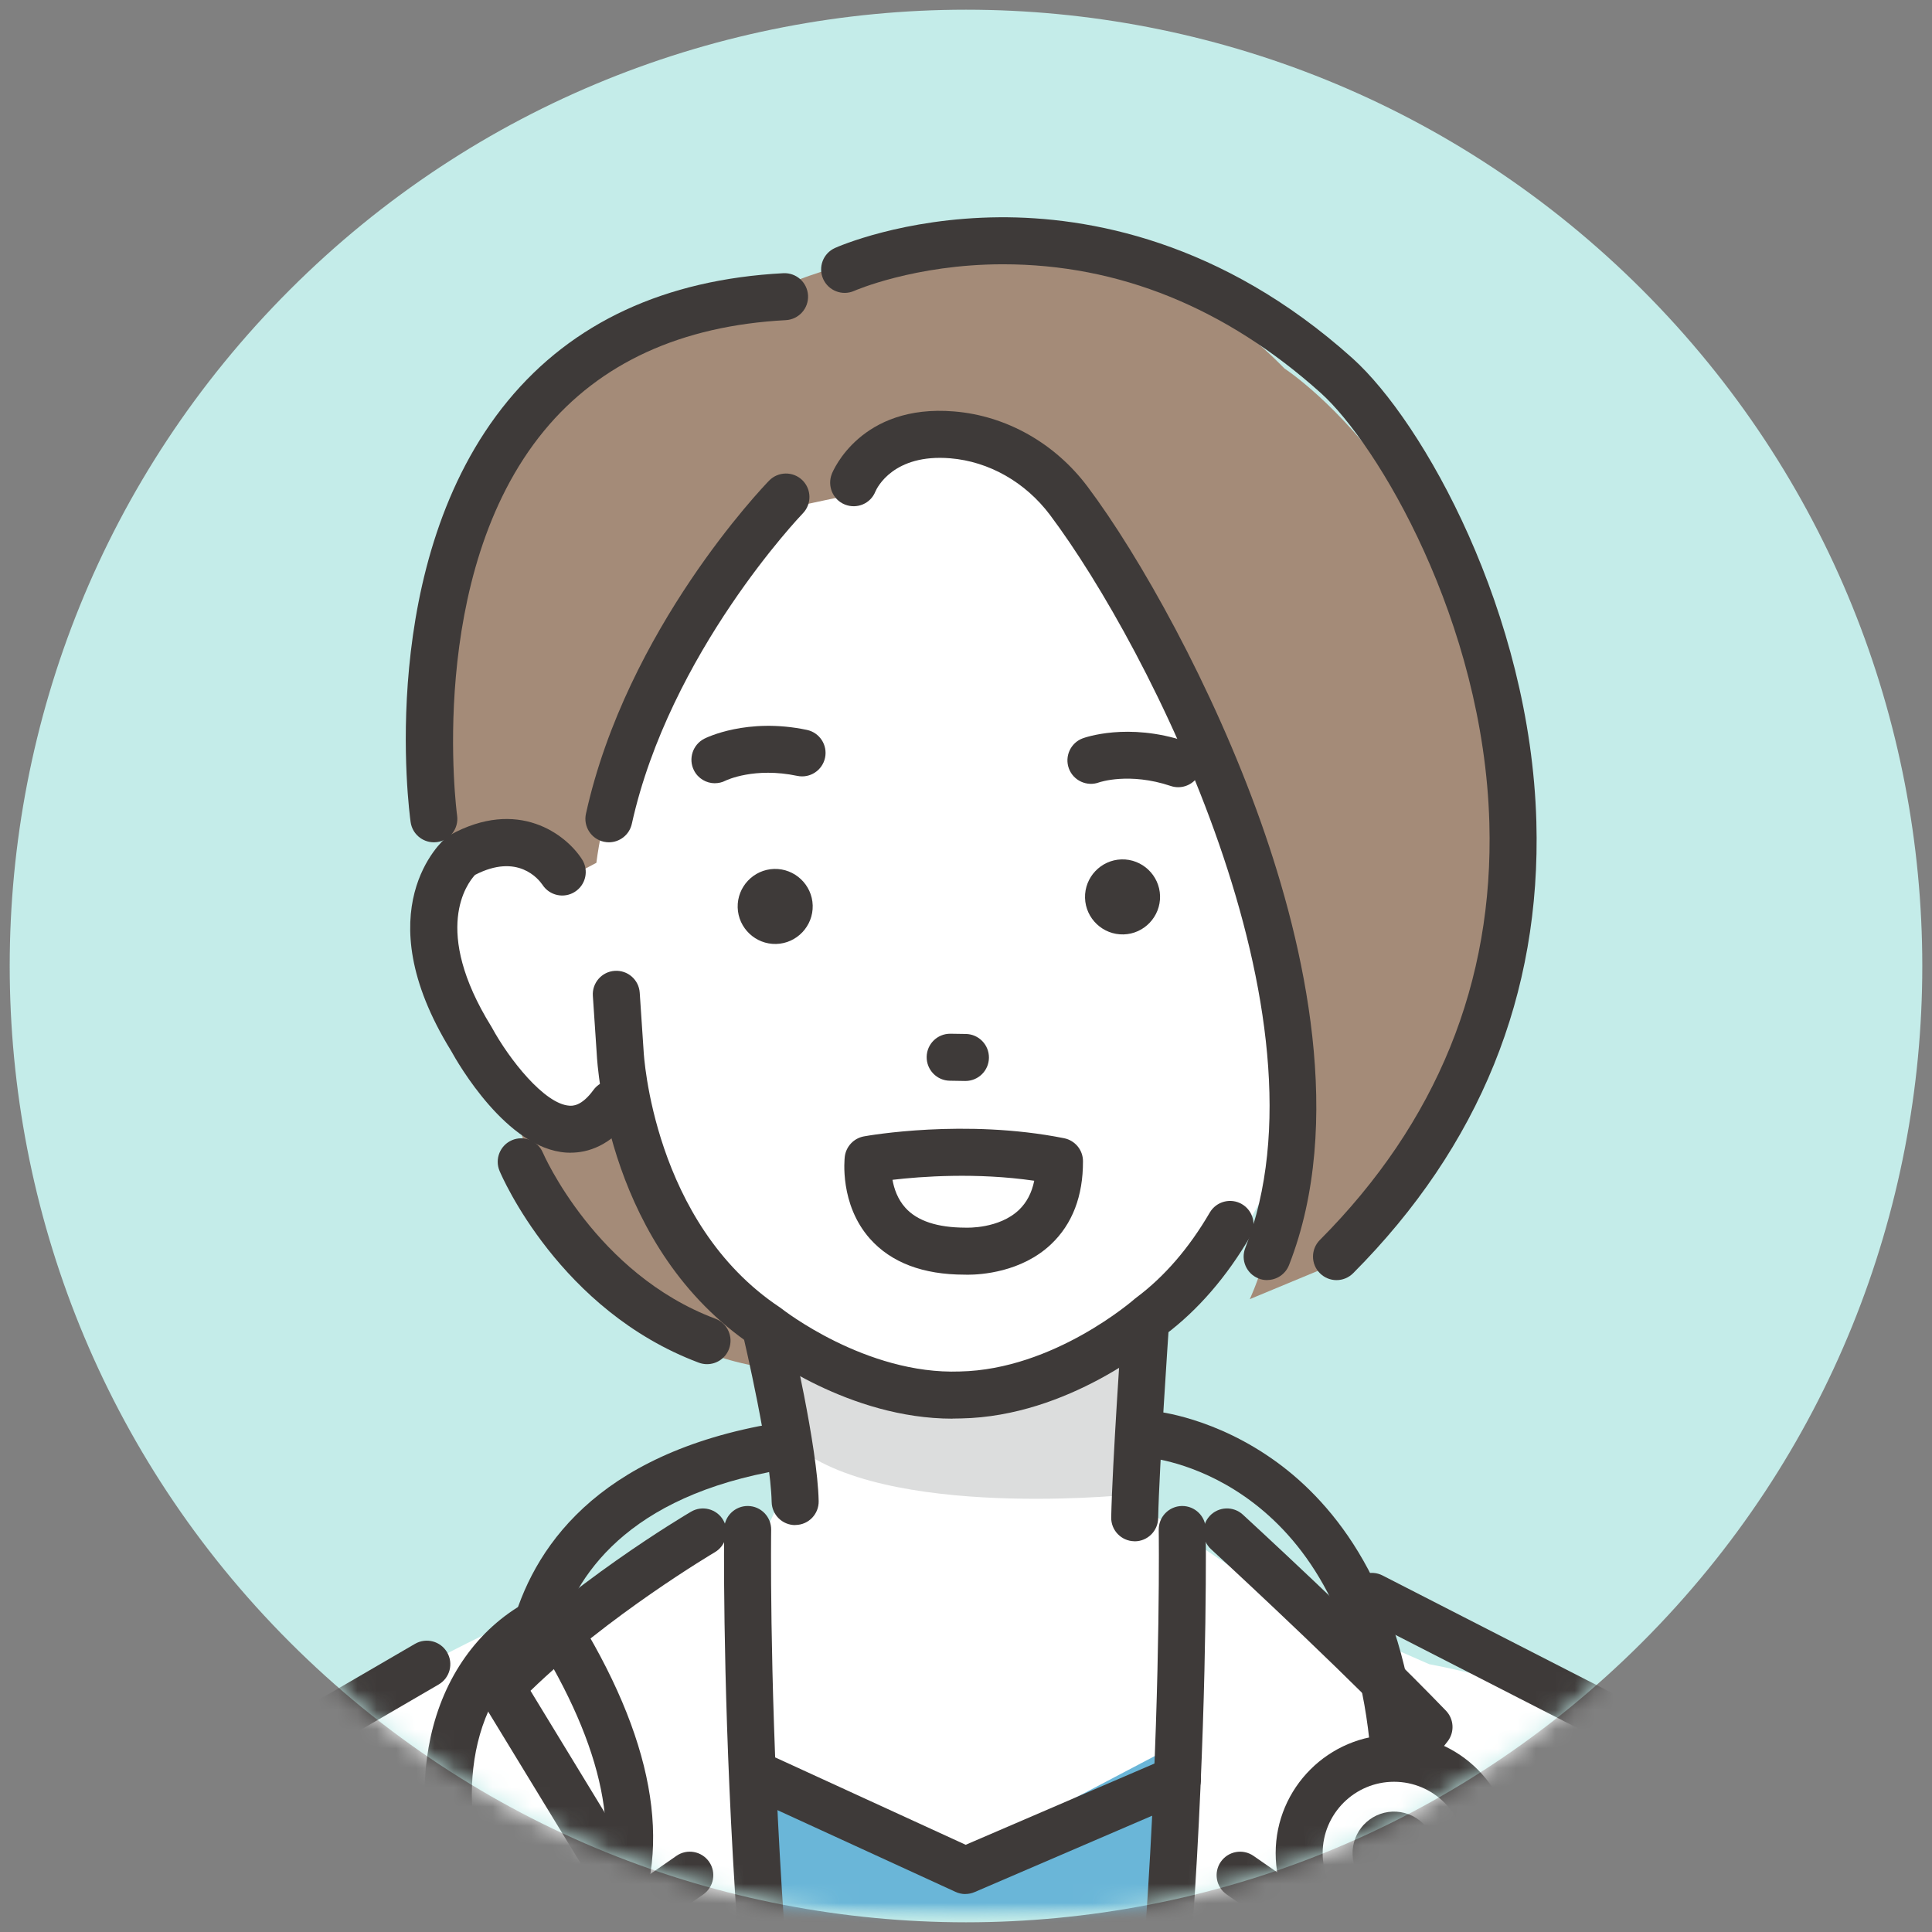 <svg width="100" height="100" viewBox="0 0 100 100" fill="none" xmlns="http://www.w3.org/2000/svg">
<rect x="0" y="0" width="100" height="100" fill="#808080" stroke="none"/>
<mask id="mask0_5022_61" style="mask-type:alpha" maskUnits="userSpaceOnUse" x="0" y="0" width="100" height="100">
<rect width="100" height="100" fill="#D9D9D9"/>
</mask>
<g mask="url(#mask0_5022_61)">
<path d="M85 85C104.33 65.67 104.33 34.33 85 15C65.67 -4.33 34.33 -4.33 15 15C-4.33 34.33 -4.33 65.67 15 85C34.33 104.33 65.67 104.33 85 85Z" fill="#C4ECE9"/>
<mask id="mask1_5022_61" style="mask-type:luminance" maskUnits="userSpaceOnUse" x="0" y="0" width="100" height="100">
<path d="M85 85C104.33 65.67 104.33 34.33 85 15C65.67 -4.33 34.33 -4.33 15 15C-4.33 34.33 -4.33 65.67 15 85C34.33 104.33 65.67 104.33 85 85Z" fill="white"/>
</mask>
<g mask="url(#mask1_5022_61)">
<mask id="mask2_5022_61" style="mask-type:luminance" maskUnits="userSpaceOnUse" x="1" y="1" width="98" height="98">
<path d="M99 1H1V99H99V1Z" fill="white"/>
</mask>
<g mask="url(#mask2_5022_61)">
<path d="M26.82 30.224L25.755 26.003L25.884 30.224H26.82Z" fill="white"/>
<path d="M25.826 30.224C25.848 30.278 25.867 30.334 25.889 30.385L25.885 30.224H25.826Z" fill="#FAEE00"/>
<path d="M96.99 127.406L94.961 102.517L89.976 93.985L89.541 92.837C85.422 88.214 73.971 86.137 73.971 86.137L65.989 82.631L57.036 76.605L41.52 75.092L39.678 79.167C17.873 85.183 8.468 96.152 8.468 96.152L4.906 109.085L3.62 133.651L1.8 166.173L87.901 167H99.52C98.579 149.615 96.995 127.409 96.995 127.409L96.99 127.406Z" fill="white"/>
<path d="M38.691 90.788L49.182 96.457L61.202 90.141L56.48 139.896L46.963 147.11L44.187 132.837L38.691 90.788Z" fill="#6AB6D8"/>
<path d="M26.047 54.489C26.047 54.489 27.747 71.766 43.283 70.956L46.161 62.736L33.168 52.102L26.047 54.486V54.489Z" fill="#A48B78"/>
<path d="M28.63 30.129C28.63 30.129 27.005 41.548 29.102 45.134C29.102 45.134 22.742 39.527 22.706 49.338C22.706 49.338 23.84 61.215 32.605 57.697C32.605 57.697 38.415 72.686 50.527 72.184C50.527 72.184 64.304 70.822 67.141 56.673C67.141 56.673 71.133 61.762 74.975 53.343C74.975 53.343 81.996 42.816 71.289 44.12L71.989 31.16L57.273 20.996L37.492 20.271L28.63 30.131V30.129Z" fill="white"/>
<path d="M43.747 25.67L40.241 26.414C40.241 26.414 32.072 35.34 30.868 44.66L28.661 45.823C28.661 45.823 27.022 42.373 23.428 44.979C23.428 44.979 21.443 31.633 25.924 24.037C25.924 24.037 25.681 20.269 39.263 15.352C39.263 15.352 54.935 7.266 66.486 19.075C66.486 19.075 77.721 26.346 77.879 44.298C77.879 44.298 78.397 58.661 69.011 65.448L64.688 67.244C64.688 67.244 70.182 55.754 63.005 41.85C63.005 41.85 54.865 14.99 43.747 25.667V25.67Z" fill="#A48B78"/>
<path d="M40.608 69.752C40.608 69.752 49.157 74.953 57.314 69.557L59.154 68.441L58.163 77.386C58.163 77.386 44.632 78.731 40.608 74.289V69.752Z" fill="#DCDDDD"/>
<path d="M41.158 78.938C40.498 78.938 39.956 78.41 39.941 77.746C39.888 75.177 38.503 69.304 38.491 69.243C38.336 68.589 38.742 67.935 39.394 67.779C40.046 67.626 40.703 68.029 40.858 68.681C40.917 68.932 42.316 74.868 42.374 77.692C42.389 78.364 41.856 78.921 41.184 78.933C41.175 78.933 41.167 78.933 41.158 78.933V78.938Z" fill="#3E3A39"/>
<path d="M49.302 73.43C43.962 73.43 39.501 70.078 38.975 69.667C31.48 64.65 30.918 55.16 30.888 54.554L30.686 51.545C30.64 50.876 31.149 50.294 31.818 50.251C32.492 50.207 33.068 50.713 33.112 51.382L33.316 54.435C33.321 54.52 33.791 63.298 40.362 67.667L40.449 67.73C40.491 67.764 44.816 71.163 49.679 70.988C54.562 70.89 58.695 67.263 58.736 67.227L58.819 67.161C60.267 66.081 61.544 64.602 62.617 62.763C62.955 62.184 63.699 61.986 64.281 62.325C64.86 62.663 65.057 63.407 64.719 63.989C63.49 66.093 62.009 67.803 60.318 69.078C59.802 69.528 55.304 73.309 49.75 73.418C49.601 73.423 49.453 73.425 49.307 73.425L49.302 73.43Z" fill="#3E3A39"/>
<path d="M29.536 59.666C29.456 59.666 29.38 59.663 29.307 59.658C26.23 59.452 23.7 55.031 23.342 54.379C18.846 47.086 22.904 43.512 23.079 43.364L23.172 43.286L23.279 43.227C26.814 41.271 29.305 43.193 30.127 44.483C30.489 45.049 30.322 45.801 29.755 46.161C29.193 46.521 28.446 46.358 28.081 45.801C27.879 45.504 26.797 44.139 24.587 45.285C24.193 45.709 22.328 48.12 25.427 53.129L25.463 53.19C26.346 54.815 28.176 57.145 29.47 57.23C29.623 57.24 30.093 57.272 30.716 56.418C31.112 55.875 31.874 55.756 32.416 56.153C32.959 56.549 33.078 57.311 32.681 57.853C31.608 59.32 30.416 59.663 29.536 59.663V59.666Z" fill="#3E3A39"/>
<path d="M37.002 40.541C36.56 40.541 36.134 40.298 35.92 39.875C35.616 39.276 35.856 38.542 36.455 38.235C36.545 38.189 38.674 37.128 41.766 37.78C42.423 37.919 42.843 38.563 42.705 39.22C42.566 39.877 41.921 40.298 41.265 40.159C39.056 39.695 37.611 40.378 37.55 40.408C37.375 40.498 37.185 40.539 37.002 40.539V40.541Z" fill="#3E3A39"/>
<path d="M60.985 40.746C60.856 40.746 60.727 40.726 60.598 40.682C58.445 39.96 56.905 40.49 56.891 40.495C56.26 40.729 55.56 40.407 55.326 39.78C55.093 39.15 55.414 38.449 56.041 38.216C56.136 38.181 58.374 37.374 61.369 38.376C62.007 38.59 62.35 39.279 62.136 39.916C61.965 40.425 61.491 40.746 60.983 40.746H60.985Z" fill="#3E3A39"/>
<path d="M49.971 55.951C49.971 55.951 49.959 55.951 49.952 55.951L49.161 55.938C48.489 55.929 47.954 55.374 47.964 54.703C47.974 54.038 48.516 53.506 49.18 53.506C49.188 53.506 49.193 53.506 49.2 53.506L49.99 53.518C50.662 53.528 51.197 54.082 51.187 54.754C51.178 55.418 50.635 55.951 49.971 55.951Z" fill="#3E3A39"/>
<path d="M58.156 48.365C57.088 48.394 56.19 47.545 56.161 46.477C56.132 45.409 56.981 44.512 58.049 44.482C59.117 44.453 60.014 45.302 60.044 46.37C60.073 47.438 59.224 48.336 58.156 48.365Z" fill="#3E3A39"/>
<path d="M40.177 48.859C39.109 48.888 38.212 48.039 38.182 46.971C38.153 45.903 39.002 45.005 40.07 44.976C41.138 44.947 42.036 45.796 42.065 46.864C42.094 47.932 41.245 48.83 40.177 48.859Z" fill="#3E3A39"/>
<path d="M22.456 43.597C21.86 43.597 21.34 43.159 21.254 42.551C21.177 42.004 19.444 29.059 26.283 20.751C29.626 16.69 34.423 14.467 40.544 14.141C41.215 14.107 41.787 14.62 41.824 15.291C41.86 15.963 41.344 16.535 40.673 16.571C35.265 16.858 31.058 18.782 28.166 22.291C22.006 29.764 23.643 42.091 23.66 42.215C23.753 42.879 23.291 43.495 22.624 43.587C22.566 43.594 22.51 43.599 22.454 43.599L22.456 43.597Z" fill="#3E3A39"/>
<path d="M31.516 43.597C31.429 43.597 31.341 43.587 31.254 43.568C30.597 43.422 30.183 42.775 30.329 42.118C32.438 32.557 39.508 25.188 39.807 24.879C40.274 24.398 41.045 24.385 41.527 24.852C42.009 25.32 42.021 26.091 41.554 26.572C41.457 26.672 34.66 33.791 32.703 42.643C32.577 43.21 32.076 43.597 31.516 43.597Z" fill="#3E3A39"/>
<path d="M69.177 66.259C68.866 66.259 68.557 66.139 68.319 65.903C67.842 65.429 67.842 64.66 68.314 64.183C74.369 58.101 77.32 50.84 77.089 42.6C76.797 32.144 71.267 22.948 68.37 20.347C63.441 15.922 57.906 13.679 51.919 13.679C51.897 13.679 51.878 13.679 51.856 13.679C47.343 13.691 44.244 15.041 44.212 15.056C43.599 15.328 42.882 15.051 42.607 14.44C42.334 13.827 42.607 13.11 43.22 12.835C43.361 12.771 46.735 11.285 51.73 11.246C56.318 11.214 63.215 12.45 69.997 18.537C73.659 21.824 79.22 31.725 79.522 42.532C79.772 51.465 76.581 59.328 70.039 65.901C69.8 66.139 69.489 66.259 69.177 66.259Z" fill="#3E3A39"/>
<path d="M65.586 66.258C65.438 66.258 65.289 66.232 65.143 66.173C64.518 65.928 64.209 65.222 64.455 64.597C69.169 52.569 59.489 33.506 54.349 26.655C53.074 24.957 51.191 23.887 49.184 23.721C46.25 23.48 45.396 25.242 45.309 25.444C45.06 26.069 44.355 26.363 43.732 26.115C43.107 25.867 42.808 25.152 43.056 24.526C43.114 24.378 44.557 20.897 49.384 21.296C52.084 21.517 54.604 22.938 56.295 25.193C58.957 28.74 62.764 35.491 65.272 42.58C67.527 48.954 69.61 58.101 66.72 65.48C66.532 65.959 66.073 66.254 65.586 66.254V66.258Z" fill="#3E3A39"/>
<path d="M36.596 70.609C36.455 70.609 36.309 70.584 36.167 70.531C28.971 67.83 25.981 60.902 25.857 60.607C25.597 59.989 25.887 59.274 26.504 59.014C27.122 58.754 27.835 59.043 28.098 59.661C28.125 59.724 30.83 65.93 37.024 68.254C37.654 68.49 37.97 69.19 37.734 69.82C37.552 70.309 37.087 70.609 36.596 70.609Z" fill="#3E3A39"/>
<path d="M43.411 130.168C42.859 130.168 42.36 129.791 42.229 129.229C37.108 107.402 37.48 79.427 37.482 79.147C37.492 78.476 38.047 77.941 38.718 77.95C39.39 77.96 39.925 78.515 39.915 79.186C39.91 79.464 39.545 107.146 44.596 128.674C44.749 129.328 44.343 129.983 43.688 130.136C43.596 130.158 43.501 130.168 43.409 130.168H43.411Z" fill="#3E3A39"/>
<path d="M31.485 97.673C31.074 97.673 30.675 97.466 30.446 97.089L24.885 87.964C24.598 87.492 24.663 86.883 25.048 86.487C29.317 82.059 35.506 78.398 35.769 78.245C36.348 77.904 37.092 78.099 37.433 78.678C37.773 79.257 37.579 80.001 37.002 80.342C36.944 80.376 31.465 83.619 27.459 87.514L32.521 95.824C32.871 96.398 32.689 97.145 32.115 97.495C31.918 97.617 31.699 97.673 31.482 97.673H31.485Z" fill="#3E3A39"/>
<path d="M41.518 134.812C41.095 134.812 40.684 134.59 40.46 134.196C33.928 122.706 25.277 104.293 25.192 104.108C24.939 103.57 25.112 102.93 25.601 102.592L35.011 96.06C35.563 95.676 36.32 95.814 36.704 96.367C37.086 96.919 36.95 97.675 36.397 98.06L27.834 104.003C29.676 107.886 36.933 123.064 42.577 132.995C42.907 133.578 42.703 134.32 42.119 134.654C41.93 134.761 41.723 134.812 41.518 134.812Z" fill="#3E3A39"/>
<path d="M56.482 130.168C56.39 130.168 56.297 130.158 56.203 130.136C55.548 129.983 55.142 129.328 55.295 128.674C60.348 107.136 59.981 79.461 59.976 79.186C59.966 78.515 60.501 77.963 61.173 77.95C61.18 77.95 61.185 77.95 61.192 77.95C61.856 77.95 62.399 78.483 62.408 79.147C62.413 79.427 62.783 107.404 57.662 129.229C57.531 129.788 57.032 130.168 56.48 130.168H56.482Z" fill="#3E3A39"/>
<path d="M68.408 97.673C68.145 97.673 67.88 97.588 67.656 97.413C67.128 96.997 67.035 96.233 67.451 95.705L72.353 89.474C68.264 85.309 62.744 80.242 62.686 80.189C62.189 79.734 62.158 78.965 62.61 78.471C63.065 77.975 63.834 77.943 64.328 78.395C64.391 78.454 70.663 84.21 74.842 88.545C75.263 88.983 75.297 89.664 74.923 90.141L69.361 97.208C69.12 97.512 68.765 97.673 68.405 97.673H68.408Z" fill="#3E3A39"/>
<path d="M58.374 134.812C58.169 134.812 57.963 134.761 57.773 134.654C57.189 134.323 56.985 133.578 57.316 132.995C62.96 123.064 70.217 107.886 72.058 104.003L63.495 98.06C62.943 97.678 62.806 96.919 63.188 96.367C63.573 95.814 64.329 95.678 64.882 96.06L74.291 102.592C74.778 102.93 74.951 103.57 74.7 104.108C74.613 104.292 65.962 122.706 59.432 134.196C59.208 134.59 58.797 134.812 58.374 134.812Z" fill="#3E3A39"/>
<path d="M58.732 79.775C58.732 79.775 58.715 79.775 58.706 79.775C58.034 79.76 57.501 79.206 57.516 78.534C57.572 75.807 58.049 68.874 58.068 68.579C58.114 67.91 58.693 67.404 59.365 67.451C60.034 67.497 60.54 68.078 60.494 68.747C60.489 68.818 60.002 75.919 59.946 78.585C59.932 79.25 59.392 79.778 58.73 79.778L58.732 79.775Z" fill="#3E3A39"/>
<path d="M2.204 158.478C2.178 158.478 2.151 158.478 2.124 158.476C1.453 158.432 0.944 157.853 0.988 157.184L4.224 107.086C4.752 98.902 9.607 91.496 16.901 87.75L21.479 85.086C22.061 84.748 22.805 84.945 23.143 85.526C23.482 86.108 23.285 86.852 22.703 87.19L18.098 89.871C18.078 89.881 18.059 89.893 18.039 89.903C11.49 93.258 7.126 99.904 6.652 107.246L3.416 157.345C3.375 157.989 2.839 158.483 2.204 158.483V158.478Z" fill="#3E3A39"/>
<path d="M98.367 158.478C97.731 158.478 97.196 157.984 97.155 157.339L93.919 107.241C93.445 99.897 89.083 93.253 82.531 89.898L70.45 83.711C69.852 83.405 69.616 82.672 69.922 82.074C70.229 81.475 70.961 81.24 71.56 81.546L83.641 87.733C90.949 91.477 95.817 98.892 96.347 107.085L99.583 157.184C99.627 157.855 99.118 158.432 98.447 158.476C98.42 158.476 98.393 158.478 98.367 158.478Z" fill="#3E3A39"/>
<path d="M49.968 98.036C49.796 98.036 49.623 97.999 49.46 97.924L39.164 93.199C38.554 92.919 38.286 92.197 38.566 91.586C38.846 90.976 39.568 90.708 40.179 90.988L49.983 95.486L60.464 90.976C61.081 90.71 61.797 90.995 62.062 91.613C62.327 92.231 62.042 92.946 61.425 93.211L50.448 97.933C50.294 97.999 50.132 98.033 49.966 98.033L49.968 98.036Z" fill="#3E3A39"/>
<path d="M27.568 86.134C27.475 86.134 27.383 86.125 27.288 86.103C26.634 85.95 26.23 85.295 26.383 84.641C27.312 80.687 30.307 75.6 39.294 73.817C39.953 73.686 40.593 74.114 40.724 74.773C40.856 75.433 40.428 76.072 39.768 76.204C32.051 77.734 29.519 81.94 28.753 85.198C28.621 85.757 28.12 86.137 27.57 86.137L27.568 86.134Z" fill="#3E3A39"/>
<path d="M22.109 106.115H22.082C21.411 106.11 20.868 105.562 20.873 104.891C20.878 104.222 21.421 103.682 22.09 103.682C22.099 103.682 22.107 103.682 22.116 103.682C24.342 103.682 29.137 101.475 30.205 99.622C32.239 96.094 31.599 91.43 28.308 85.76L28.171 85.521C27.838 84.937 28.04 84.195 28.624 83.862C29.208 83.529 29.95 83.731 30.283 84.314L30.412 84.538C34.173 91.017 34.813 96.5 32.312 100.838C30.655 103.714 24.882 106.115 22.109 106.117V106.115Z" fill="#3E3A39"/>
<path d="M34.764 105.747C32.923 105.747 31.052 105.383 29.354 104.672C26.442 103.451 24.233 101.325 23.138 98.683C21.97 95.868 21.669 92.754 22.289 89.912C22.968 86.803 24.724 84.324 27.235 82.93C27.821 82.604 28.563 82.816 28.889 83.402C29.215 83.989 29.003 84.731 28.417 85.057C24.196 87.399 23.561 93.35 25.386 97.749C27.3 102.363 33.09 104.069 37.358 103.003C38.01 102.84 38.669 103.237 38.832 103.889C38.995 104.541 38.598 105.2 37.946 105.363C36.925 105.619 35.849 105.745 34.767 105.745L34.764 105.747Z" fill="#3E3A39"/>
<path d="M72.153 91.832C71.528 91.832 70.998 91.353 70.942 90.72C69.73 76.654 59.941 75.508 59.525 75.466C58.858 75.398 58.369 74.807 58.432 74.138C58.495 73.472 59.087 72.985 59.751 73.043C59.88 73.056 62.921 73.36 66.12 75.705C69.027 77.836 72.642 82.137 73.365 90.511C73.423 91.18 72.927 91.769 72.258 91.827C72.221 91.829 72.187 91.832 72.151 91.832H72.153Z" fill="#3E3A39"/>
<path d="M77.003 96.702C77.435 94.025 75.615 91.505 72.938 91.074C70.261 90.642 67.742 92.462 67.31 95.139C66.878 97.816 68.698 100.336 71.375 100.767C74.052 101.199 76.572 99.379 77.003 96.702Z" fill="white"/>
<path d="M72.154 102.045C68.775 102.045 66.028 99.296 66.028 95.919C66.028 92.542 68.777 89.793 72.154 89.793C75.531 89.793 78.28 92.542 78.28 95.919C78.28 99.296 75.531 102.045 72.154 102.045ZM72.154 92.224C70.118 92.224 68.461 93.88 68.461 95.916C68.461 97.953 70.118 99.609 72.154 99.609C74.19 99.609 75.847 97.953 75.847 95.916C75.847 93.88 74.19 92.224 72.154 92.224Z" fill="#3E3A39"/>
<path d="M74.272 96.258C74.462 95.088 73.667 93.986 72.497 93.797C71.327 93.608 70.225 94.403 70.036 95.573C69.847 96.742 70.642 97.844 71.811 98.033C72.981 98.223 74.083 97.428 74.272 96.258Z" fill="#3E3A39"/>
<path d="M50.093 65.979C50.024 65.979 49.973 65.979 49.937 65.976C49.932 65.976 49.929 65.976 49.925 65.976C47.772 65.976 46.125 65.351 45.027 64.115C43.444 62.329 43.714 59.967 43.726 59.867C43.792 59.34 44.191 58.916 44.716 58.819C44.928 58.78 49.947 57.89 55.077 58.914C55.644 59.028 56.055 59.524 56.055 60.103C56.06 61.916 55.503 63.361 54.403 64.402C52.866 65.857 50.754 65.979 50.093 65.979ZM49.961 63.543C49.985 63.543 50.007 63.543 50.032 63.543C50.041 63.543 51.71 63.609 52.742 62.624C53.143 62.239 53.404 61.743 53.532 61.115C50.538 60.68 47.672 60.894 46.195 61.067C46.275 61.519 46.458 62.067 46.862 62.514C47.482 63.203 48.528 63.538 49.956 63.543H49.961Z" fill="#3E3A39"/>
</g>
</g>
</g>
</svg>
